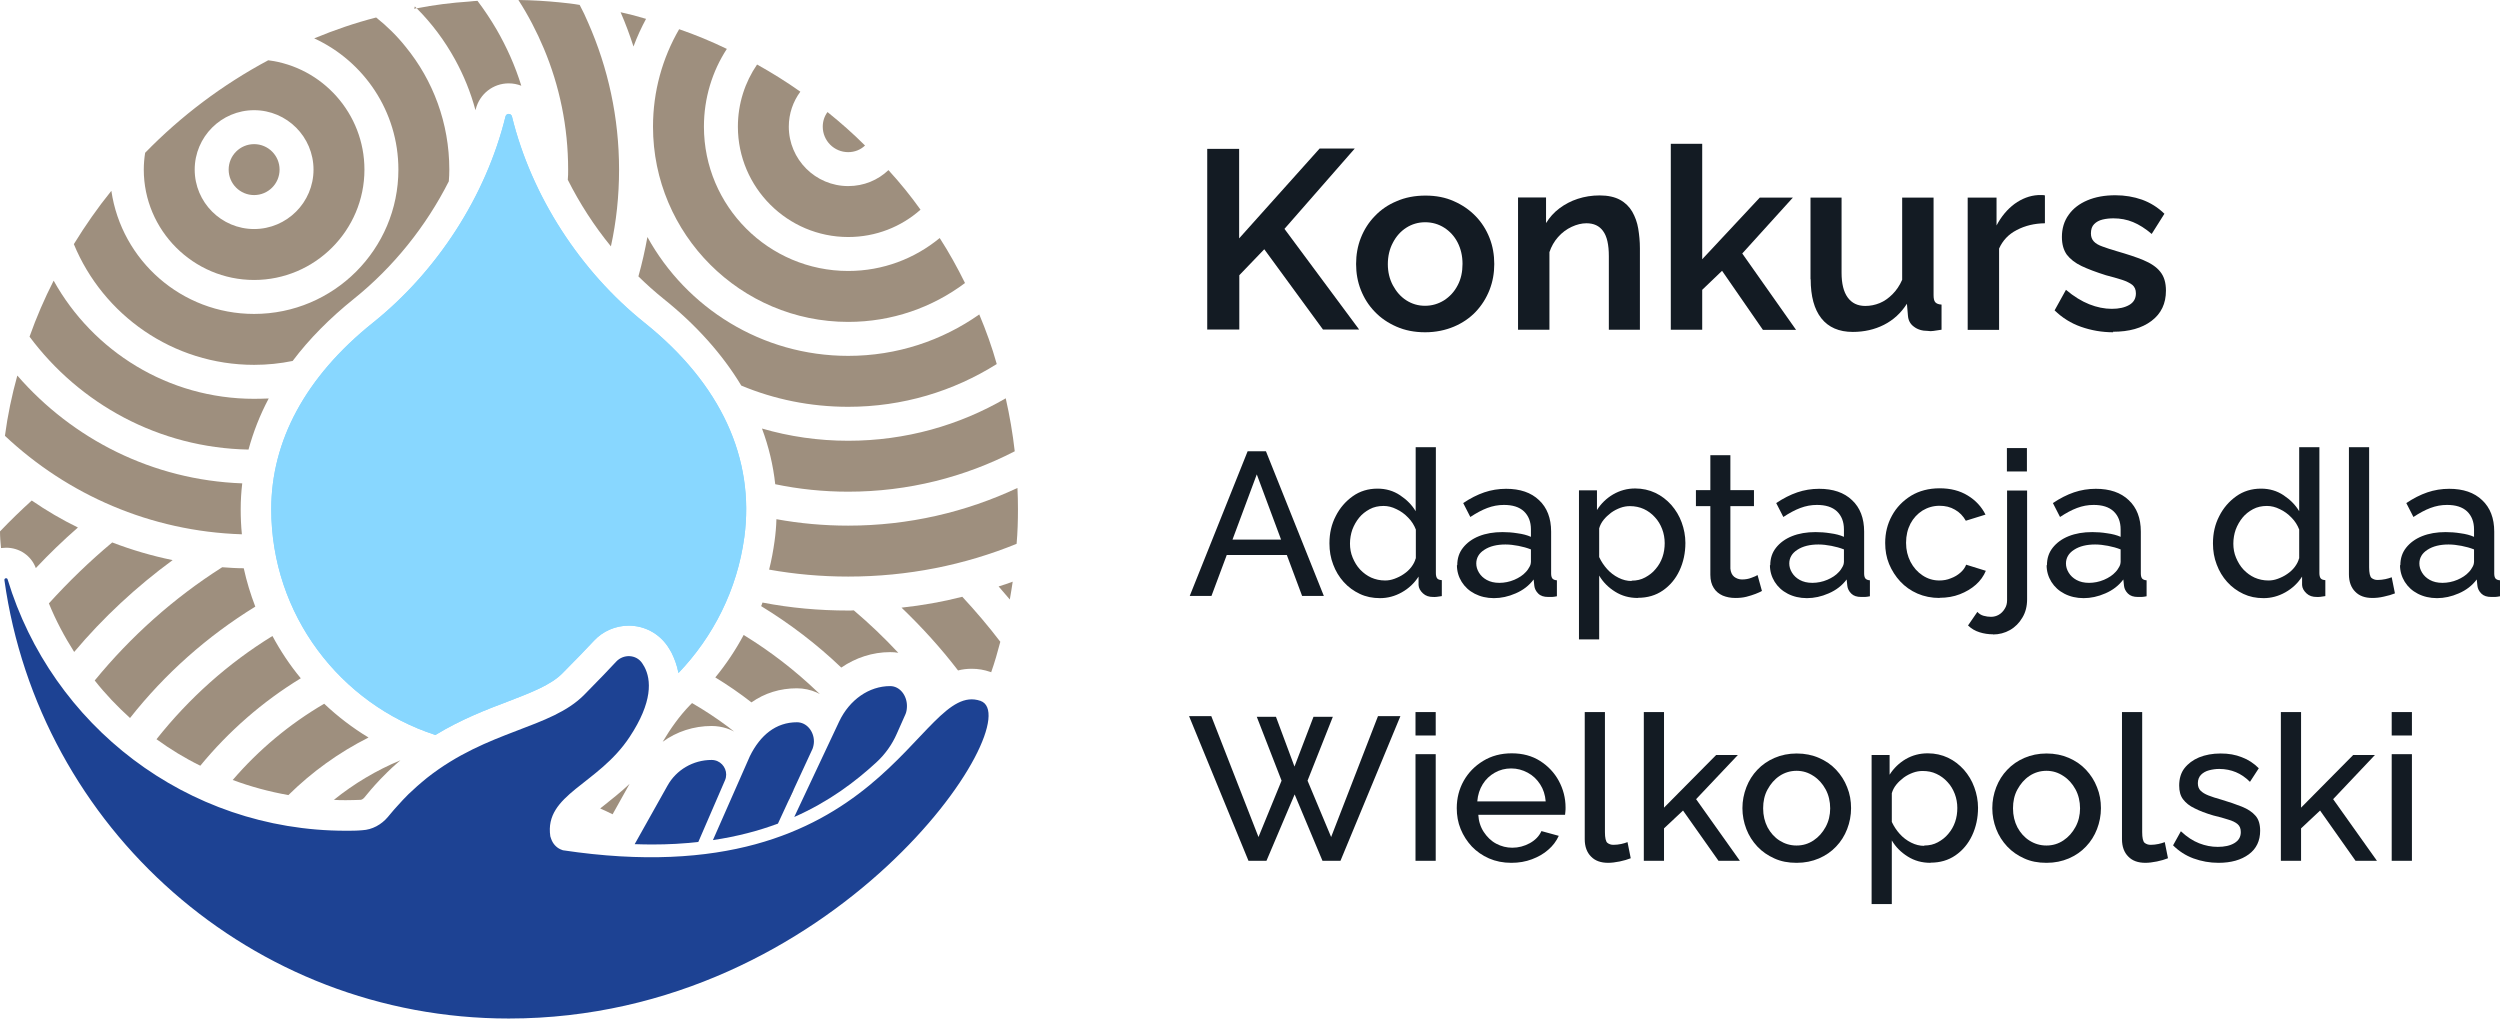 <?xml version="1.0" encoding="UTF-8"?><svg width="238" height="97" viewBox="0 0 238 97" fill="none" xmlns="http://www.w3.org/2000/svg">
<g id="[KOMPONENT] LOGO">
<g id="Group">
<g id="Group_2">
<path id="Vector" d="M25.936 60.547C21.703 63.15 17.97 66.495 14.899 70.374C16.208 71.328 17.614 72.185 19.069 72.896C21.767 69.615 24.999 66.786 28.635 64.572C27.601 63.327 26.712 61.986 25.936 60.547ZM77.825 65.865C75.676 63.812 73.333 62.002 70.796 60.45C70.036 61.873 69.131 63.23 68.097 64.491C69.293 65.219 70.44 66.01 71.539 66.867C72.8 65.978 74.27 65.526 75.87 65.526C76.533 65.526 77.179 65.671 77.761 65.93C77.858 65.978 77.955 66.027 78.052 66.075C77.971 65.994 77.906 65.93 77.825 65.865Z" fill="#9E8F7E"/>
<path id="Vector_2" d="M30.865 66.996C27.569 68.92 24.628 71.376 22.155 74.254C23.852 74.884 25.63 75.369 27.456 75.692C29.686 73.494 32.255 71.635 35.083 70.213C33.564 69.291 32.142 68.209 30.865 66.996ZM75.482 75.191L75.014 76.193C75.014 76.193 75.078 76.177 75.094 76.161L75.531 75.24C75.531 75.24 75.515 75.207 75.482 75.191ZM69.293 69.178C68.21 68.37 67.063 67.611 65.883 66.932L65.673 67.142C64.671 68.176 63.831 69.372 63.088 70.617C64.413 69.647 66.045 69.114 67.742 69.114C68.243 69.114 68.728 69.195 69.18 69.34C69.422 69.421 69.665 69.518 69.891 69.647C69.697 69.485 69.487 69.34 69.293 69.178Z" fill="#9E8F7E"/>
<path id="Vector_3" d="M31.786 76.145C32.174 76.177 32.546 76.177 32.934 76.177C33.402 76.177 33.855 76.161 34.323 76.145C34.436 76.145 34.582 76.048 34.695 75.918L34.921 75.644C35.18 75.32 35.438 75.029 35.681 74.755C36.036 74.367 36.392 73.979 36.828 73.559L36.893 73.494C37.184 73.219 37.474 72.928 37.765 72.686C37.878 72.589 38.008 72.476 38.121 72.379C35.826 73.332 33.693 74.609 31.786 76.145ZM57.48 76.694C57.367 76.791 57.238 76.872 57.141 76.969C57.545 77.147 57.933 77.325 58.32 77.519L59.936 74.625C59.08 75.433 58.223 76.096 57.48 76.694Z" fill="#9E8F7E"/>
<path id="Vector_4" d="M23.205 54.098C22.511 54.098 21.832 54.05 21.153 54.001C16.547 56.927 12.459 60.58 9.017 64.782C10.035 66.075 11.166 67.255 12.378 68.354C15.691 64.151 19.731 60.563 24.304 57.751C23.852 56.571 23.48 55.359 23.205 54.098ZM81.283 58.106C81.106 58.123 80.928 58.123 80.75 58.123C77.987 58.123 75.256 57.88 72.589 57.363C72.557 57.476 72.509 57.589 72.46 57.702C75.207 59.383 77.777 61.339 80.088 63.553C81.461 62.616 83.061 62.083 84.742 62.083C85 62.083 85.275 62.099 85.517 62.147C84.192 60.725 82.77 59.367 81.283 58.106Z" fill="#9E8F7E"/>
<path id="Vector_5" d="M10.682 51.641C8.533 53.435 6.529 55.375 4.654 57.444C5.317 59.076 6.141 60.612 7.062 62.066C9.825 58.785 12.977 55.86 16.435 53.322C14.463 52.918 12.54 52.352 10.682 51.641ZM93.339 66.722H93.306C93.306 66.722 93.339 66.738 93.339 66.754C93.339 66.738 93.355 66.738 93.355 66.722H93.339ZM91.61 56.813C89.719 57.298 87.78 57.638 85.825 57.848C87.764 59.707 89.574 61.695 91.206 63.828C91.626 63.715 92.062 63.667 92.515 63.667C93.113 63.667 93.71 63.764 94.292 63.974C94.308 63.974 94.341 63.974 94.357 64.006C94.696 63.052 94.971 62.083 95.23 61.097C94.098 59.61 92.886 58.187 91.61 56.813Z" fill="#9E8F7E"/>
<path id="Vector_6" d="M3.022 47.649C1.988 48.587 0.97 49.572 0 50.591C0 51.124 0.048 51.641 0.097 52.175C0.259 52.175 0.42 52.142 0.582 52.142C1.858 52.142 2.973 52.902 3.41 54.082C4.67 52.74 6.011 51.447 7.417 50.219C5.898 49.475 4.428 48.619 3.022 47.649ZM95.068 55.828C95.423 56.232 95.779 56.652 96.134 57.072C96.231 56.506 96.328 55.941 96.409 55.375C95.972 55.537 95.52 55.698 95.068 55.828Z" fill="#9E8F7E"/>
</g>
<g id="Group_3">
<g id="Group_4">
<path id="Vector_7" d="M118.757 42.962H120.519L126.029 56.733H123.961L122.507 52.838H116.786L115.332 56.733H113.263L118.774 42.962H118.757ZM121.957 51.367L119.646 45.16L117.335 51.367H121.957Z" fill="#131B23"/>
<path id="Vector_8" d="M126.563 51.722C126.563 50.769 126.757 49.912 127.161 49.136C127.549 48.36 128.098 47.73 128.777 47.245C129.456 46.76 130.247 46.518 131.136 46.518C131.944 46.518 132.655 46.728 133.285 47.148C133.916 47.568 134.417 48.069 134.772 48.667V42.574H136.695V54.567C136.695 54.793 136.744 54.971 136.824 55.068C136.905 55.165 137.051 55.213 137.261 55.23V56.749C136.905 56.814 136.614 56.846 136.42 56.83C136.049 56.83 135.726 56.733 135.467 56.49C135.208 56.248 135.063 55.989 135.047 55.698V54.89C134.643 55.52 134.11 56.022 133.447 56.393C132.784 56.765 132.09 56.943 131.379 56.943C130.668 56.943 130.037 56.814 129.456 56.539C128.874 56.264 128.357 55.892 127.92 55.407C127.484 54.922 127.145 54.357 126.919 53.743C126.676 53.112 126.563 52.45 126.563 51.738V51.722ZM134.788 53.177V50.413C134.627 49.993 134.384 49.605 134.061 49.282C133.738 48.942 133.366 48.667 132.946 48.473C132.526 48.263 132.122 48.166 131.718 48.166C131.233 48.166 130.781 48.263 130.393 48.473C130.005 48.684 129.666 48.942 129.391 49.282C129.116 49.621 128.906 49.993 128.745 50.413C128.599 50.833 128.518 51.286 128.518 51.755C128.518 52.223 128.599 52.676 128.777 53.096C128.955 53.516 129.181 53.904 129.488 54.227C129.795 54.551 130.15 54.809 130.538 54.987C130.942 55.165 131.379 55.262 131.863 55.262C132.154 55.262 132.445 55.213 132.752 55.1C133.059 54.987 133.366 54.842 133.641 54.648C133.932 54.454 134.174 54.227 134.368 53.969C134.562 53.71 134.707 53.435 134.772 53.161L134.788 53.177Z" fill="#131B23"/>
<path id="Vector_9" d="M138.731 53.807C138.731 53.161 138.909 52.611 139.28 52.142C139.652 51.674 140.153 51.302 140.799 51.043C141.446 50.785 142.189 50.655 143.046 50.655C143.498 50.655 143.967 50.688 144.468 50.769C144.953 50.833 145.389 50.946 145.744 51.108V50.397C145.744 49.669 145.518 49.104 145.082 48.683C144.629 48.263 143.999 48.069 143.175 48.069C142.626 48.069 142.108 48.166 141.591 48.36C141.074 48.554 140.541 48.845 139.975 49.217L139.297 47.891C139.975 47.439 140.638 47.099 141.3 46.873C141.963 46.647 142.658 46.534 143.385 46.534C144.71 46.534 145.761 46.889 146.52 47.617C147.28 48.328 147.667 49.33 147.667 50.607V54.599C147.667 54.825 147.716 54.987 147.797 55.084C147.894 55.181 148.023 55.23 148.217 55.246V56.765C148.039 56.797 147.877 56.83 147.748 56.83C147.619 56.83 147.49 56.83 147.393 56.83C146.973 56.83 146.665 56.733 146.439 56.506C146.213 56.28 146.1 56.038 146.068 55.779L146.003 55.165C145.567 55.747 145.001 56.183 144.29 56.49C143.595 56.797 142.9 56.943 142.222 56.943C141.543 56.943 140.929 56.797 140.395 56.523C139.862 56.248 139.458 55.876 139.151 55.391C138.86 54.922 138.699 54.389 138.699 53.807H138.731ZM145.26 54.454C145.405 54.308 145.518 54.13 145.615 53.953C145.712 53.775 145.744 53.613 145.744 53.5V52.304C145.373 52.158 144.969 52.045 144.549 51.965C144.128 51.884 143.708 51.835 143.32 51.835C142.512 51.835 141.834 51.997 141.317 52.336C140.799 52.66 140.541 53.112 140.541 53.645C140.541 53.937 140.622 54.227 140.799 54.518C140.977 54.809 141.22 55.036 141.543 55.213C141.866 55.391 142.27 55.488 142.739 55.488C143.207 55.488 143.708 55.391 144.161 55.197C144.613 55.003 144.985 54.761 145.26 54.454Z" fill="#131B23"/>
<path id="Vector_10" d="M155.925 56.927C155.117 56.927 154.406 56.733 153.76 56.329C153.114 55.925 152.613 55.424 152.241 54.794V60.871H150.318V46.68H152.031V48.555C152.419 47.94 152.936 47.439 153.566 47.068C154.212 46.696 154.907 46.502 155.667 46.502C156.362 46.502 157.008 46.647 157.59 46.922C158.171 47.197 158.672 47.585 159.109 48.07C159.529 48.555 159.868 49.104 160.095 49.735C160.321 50.349 160.45 51.011 160.45 51.69C160.45 52.644 160.256 53.533 159.884 54.325C159.513 55.117 158.979 55.747 158.301 56.216C157.622 56.685 156.83 56.911 155.941 56.911L155.925 56.927ZM155.327 55.279C155.812 55.279 156.232 55.182 156.62 54.971C157.008 54.761 157.347 54.503 157.622 54.163C157.913 53.824 158.123 53.452 158.268 53.032C158.414 52.612 158.479 52.159 158.479 51.706C158.479 51.254 158.398 50.785 158.236 50.365C158.075 49.945 157.848 49.557 157.541 49.233C157.234 48.894 156.879 48.636 156.491 48.458C156.103 48.28 155.651 48.183 155.166 48.183C154.875 48.183 154.568 48.231 154.261 48.344C153.954 48.458 153.663 48.603 153.372 48.813C153.097 49.023 152.855 49.25 152.661 49.492C152.467 49.735 152.322 50.009 152.241 50.3V53.032C152.435 53.452 152.693 53.84 153 54.179C153.307 54.519 153.663 54.794 154.083 55.004C154.503 55.214 154.907 55.311 155.327 55.311V55.279Z" fill="#131B23"/>
<path id="Vector_11" d="M167.754 56.248C167.592 56.345 167.382 56.442 167.124 56.539C166.865 56.636 166.574 56.733 166.251 56.814C165.928 56.895 165.572 56.927 165.201 56.927C164.764 56.927 164.36 56.846 164.005 56.701C163.649 56.539 163.358 56.313 163.148 55.973C162.938 55.65 162.825 55.23 162.825 54.729V48.183H161.452V46.663H162.825V43.334H164.732V46.663H166.978V48.183H164.732V54.131C164.764 54.47 164.878 54.729 165.088 54.907C165.298 55.068 165.556 55.165 165.831 55.165C166.154 55.165 166.461 55.117 166.736 55.004C167.027 54.907 167.221 54.81 167.318 54.745L167.738 56.264L167.754 56.248Z" fill="#131B23"/>
<path id="Vector_12" d="M168.529 53.807C168.529 53.161 168.707 52.611 169.079 52.142C169.45 51.674 169.951 51.302 170.598 51.043C171.244 50.785 171.988 50.655 172.844 50.655C173.297 50.655 173.765 50.688 174.266 50.769C174.751 50.833 175.187 50.946 175.543 51.108V50.397C175.543 49.669 175.316 49.104 174.88 48.683C174.428 48.263 173.797 48.069 172.973 48.069C172.424 48.069 171.907 48.166 171.39 48.36C170.873 48.554 170.339 48.845 169.774 49.217L169.095 47.891C169.774 47.439 170.436 47.099 171.099 46.873C171.761 46.647 172.456 46.534 173.183 46.534C174.508 46.534 175.559 46.889 176.318 47.617C177.078 48.328 177.466 49.33 177.466 50.607V54.599C177.466 54.825 177.514 54.987 177.595 55.084C177.692 55.181 177.821 55.23 178.015 55.246V56.765C177.837 56.797 177.676 56.83 177.547 56.83C177.417 56.83 177.288 56.83 177.191 56.83C176.771 56.83 176.464 56.733 176.238 56.506C176.011 56.28 175.898 56.038 175.866 55.779L175.801 55.165C175.365 55.747 174.799 56.183 174.088 56.49C173.393 56.797 172.699 56.943 172.02 56.943C171.341 56.943 170.727 56.797 170.194 56.523C169.661 56.248 169.257 55.876 168.95 55.391C168.659 54.922 168.497 54.389 168.497 53.807H168.529ZM175.058 54.454C175.203 54.308 175.316 54.13 175.413 53.953C175.51 53.775 175.543 53.613 175.543 53.5V52.304C175.171 52.158 174.767 52.045 174.347 51.965C173.927 51.884 173.507 51.835 173.119 51.835C172.311 51.835 171.632 51.997 171.115 52.336C170.598 52.66 170.339 53.112 170.339 53.645C170.339 53.937 170.42 54.227 170.598 54.518C170.776 54.809 171.018 55.036 171.341 55.213C171.664 55.391 172.068 55.488 172.537 55.488C173.006 55.488 173.507 55.391 173.959 55.197C174.412 55.003 174.783 54.761 175.058 54.454Z" fill="#131B23"/>
<path id="Vector_13" d="M184.657 56.927C183.881 56.927 183.17 56.782 182.54 56.507C181.91 56.232 181.36 55.844 180.908 55.359C180.455 54.874 180.1 54.309 179.841 53.694C179.583 53.064 179.47 52.401 179.47 51.69C179.47 50.736 179.68 49.88 180.116 49.088C180.536 48.312 181.15 47.682 181.926 47.197C182.702 46.728 183.623 46.486 184.657 46.486C185.691 46.486 186.58 46.712 187.34 47.181C188.083 47.633 188.648 48.247 189.02 48.991L187.146 49.573C186.887 49.12 186.548 48.764 186.111 48.522C185.675 48.264 185.19 48.15 184.641 48.15C184.043 48.15 183.51 48.312 183.025 48.603C182.54 48.91 182.152 49.33 181.878 49.847C181.603 50.381 181.457 50.979 181.457 51.674C181.457 52.369 181.603 52.935 181.878 53.484C182.168 54.034 182.54 54.454 183.025 54.777C183.51 55.1 184.043 55.262 184.625 55.262C185.013 55.262 185.384 55.197 185.724 55.052C186.079 54.923 186.37 54.745 186.628 54.519C186.887 54.292 187.065 54.05 187.178 53.759L189.052 54.341C188.842 54.842 188.535 55.278 188.099 55.666C187.679 56.038 187.162 56.345 186.58 56.571C185.998 56.798 185.352 56.911 184.641 56.911L184.657 56.927Z" fill="#131B23"/>
<path id="Vector_14" d="M189.731 60.386C189.295 60.386 188.859 60.321 188.455 60.192C188.035 60.063 187.679 59.852 187.356 59.545L188.245 58.252C188.406 58.43 188.6 58.559 188.843 58.624C189.085 58.689 189.311 58.721 189.538 58.721C189.812 58.721 190.055 58.656 190.281 58.527C190.507 58.398 190.701 58.204 190.846 57.961C191.008 57.719 191.073 57.444 191.073 57.153V46.696H192.98V57.056C192.98 57.719 192.834 58.301 192.527 58.802C192.236 59.303 191.832 59.707 191.347 59.982C190.863 60.257 190.313 60.402 189.731 60.402V60.386ZM191.057 44.885V42.655H192.963V44.885H191.057Z" fill="#131B23"/>
<path id="Vector_15" d="M194.87 53.807C194.87 53.161 195.048 52.611 195.42 52.142C195.791 51.674 196.292 51.302 196.939 51.043C197.585 50.785 198.328 50.655 199.185 50.655C199.637 50.655 200.106 50.688 200.607 50.769C201.092 50.833 201.528 50.946 201.884 51.108V50.397C201.884 49.669 201.657 49.104 201.221 48.683C200.769 48.263 200.138 48.069 199.314 48.069C198.765 48.069 198.248 48.166 197.73 48.36C197.213 48.554 196.68 48.845 196.115 49.217L195.436 47.891C196.115 47.439 196.777 47.099 197.44 46.873C198.102 46.647 198.797 46.534 199.524 46.534C200.849 46.534 201.9 46.889 202.659 47.617C203.419 48.328 203.807 49.33 203.807 50.607V54.599C203.807 54.825 203.855 54.987 203.936 55.084C204.033 55.181 204.162 55.23 204.356 55.246V56.765C204.178 56.797 204.017 56.83 203.887 56.83C203.758 56.83 203.629 56.83 203.532 56.83C203.112 56.83 202.805 56.733 202.578 56.506C202.352 56.28 202.239 56.038 202.207 55.779L202.142 55.165C201.706 55.747 201.14 56.183 200.429 56.49C199.734 56.797 199.039 56.943 198.361 56.943C197.682 56.943 197.068 56.797 196.535 56.523C196.001 56.248 195.597 55.876 195.29 55.391C194.999 54.922 194.838 54.389 194.838 53.807H194.87ZM201.399 54.454C201.544 54.308 201.657 54.13 201.754 53.953C201.851 53.775 201.884 53.613 201.884 53.5V52.304C201.512 52.158 201.108 52.045 200.688 51.965C200.268 51.884 199.847 51.835 199.46 51.835C198.652 51.835 197.973 51.997 197.456 52.336C196.939 52.66 196.68 53.112 196.68 53.645C196.68 53.937 196.761 54.227 196.939 54.518C197.116 54.809 197.359 55.036 197.682 55.213C198.005 55.391 198.409 55.488 198.878 55.488C199.346 55.488 199.847 55.391 200.3 55.197C200.752 55.003 201.124 54.761 201.399 54.454Z" fill="#131B23"/>
<path id="Vector_16" d="M210.674 51.722C210.674 50.769 210.868 49.912 211.272 49.136C211.66 48.36 212.21 47.73 212.888 47.245C213.567 46.76 214.359 46.518 215.248 46.518C216.056 46.518 216.767 46.728 217.397 47.148C218.027 47.568 218.528 48.069 218.883 48.667V42.574H220.806V54.567C220.806 54.793 220.855 54.971 220.936 55.068C221.017 55.165 221.162 55.213 221.372 55.23V56.749C221.017 56.814 220.726 56.846 220.532 56.83C220.16 56.83 219.837 56.733 219.578 56.49C219.32 56.248 219.174 55.989 219.158 55.698V54.89C218.754 55.52 218.221 56.022 217.558 56.393C216.896 56.765 216.201 56.943 215.49 56.943C214.779 56.943 214.149 56.814 213.567 56.539C212.985 56.264 212.468 55.892 212.032 55.407C211.595 54.922 211.256 54.357 211.03 53.743C210.787 53.112 210.674 52.45 210.674 51.738V51.722ZM218.883 53.177V50.413C218.722 49.993 218.479 49.605 218.156 49.282C217.833 48.942 217.461 48.667 217.041 48.473C216.621 48.263 216.217 48.166 215.813 48.166C215.328 48.166 214.876 48.263 214.488 48.473C214.1 48.684 213.761 48.942 213.486 49.282C213.211 49.621 213.001 49.993 212.84 50.413C212.694 50.833 212.614 51.286 212.614 51.755C212.614 52.223 212.694 52.676 212.872 53.096C213.05 53.516 213.276 53.904 213.583 54.227C213.89 54.551 214.246 54.809 214.633 54.987C215.037 55.165 215.474 55.262 215.959 55.262C216.249 55.262 216.54 55.213 216.847 55.1C217.154 54.987 217.461 54.842 217.736 54.648C218.027 54.454 218.269 54.227 218.463 53.969C218.657 53.71 218.803 53.435 218.867 53.161L218.883 53.177Z" fill="#131B23"/>
<path id="Vector_17" d="M223.618 42.574H225.541V54.001C225.541 54.55 225.622 54.89 225.767 55.019C225.929 55.149 226.123 55.213 226.349 55.213C226.608 55.213 226.85 55.181 227.092 55.132C227.319 55.084 227.529 55.019 227.69 54.955L227.997 56.49C227.707 56.603 227.351 56.716 226.947 56.797C226.543 56.894 226.171 56.926 225.848 56.926C225.153 56.926 224.604 56.733 224.216 56.328C223.828 55.941 223.618 55.391 223.618 54.68V42.557V42.574Z" fill="#131B23"/>
<path id="Vector_18" d="M228.514 53.807C228.514 53.161 228.692 52.611 229.064 52.142C229.435 51.674 229.936 51.302 230.583 51.043C231.229 50.785 231.972 50.655 232.829 50.655C233.281 50.655 233.75 50.688 234.251 50.769C234.736 50.833 235.172 50.946 235.528 51.108V50.397C235.528 49.669 235.301 49.104 234.865 48.683C234.413 48.263 233.782 48.069 232.958 48.069C232.409 48.069 231.892 48.166 231.375 48.36C230.857 48.554 230.324 48.845 229.759 49.217L229.08 47.891C229.759 47.439 230.421 47.099 231.084 46.873C231.746 46.647 232.441 46.534 233.168 46.534C234.493 46.534 235.544 46.889 236.303 47.617C237.063 48.328 237.451 49.33 237.451 50.607V54.599C237.451 54.825 237.499 54.987 237.58 55.084C237.677 55.181 237.806 55.23 238 55.246V56.765C237.822 56.797 237.661 56.83 237.531 56.83C237.402 56.83 237.273 56.83 237.176 56.83C236.756 56.83 236.449 56.733 236.222 56.506C235.996 56.28 235.883 56.038 235.851 55.779L235.786 55.165C235.35 55.747 234.784 56.183 234.073 56.49C233.378 56.797 232.683 56.943 232.005 56.943C231.326 56.943 230.712 56.797 230.179 56.523C229.645 56.248 229.241 55.876 228.934 55.391C228.644 54.922 228.482 54.389 228.482 53.807H228.514ZM235.043 54.454C235.188 54.308 235.301 54.13 235.398 53.953C235.495 53.775 235.528 53.613 235.528 53.5V52.304C235.156 52.158 234.752 52.045 234.332 51.965C233.912 51.884 233.491 51.835 233.104 51.835C232.296 51.835 231.617 51.997 231.1 52.336C230.583 52.66 230.324 53.112 230.324 53.645C230.324 53.937 230.405 54.227 230.583 54.518C230.76 54.809 231.003 55.036 231.326 55.213C231.649 55.391 232.053 55.488 232.522 55.488C232.99 55.488 233.491 55.391 233.944 55.197C234.396 55.003 234.768 54.761 235.043 54.454Z" fill="#131B23"/>
<path id="Vector_19" d="M119.646 68.241H121.472L123.234 72.977L125.044 68.241H126.886L124.478 74.319L126.724 79.685L131.184 68.177H133.318L127.613 81.948H125.9L123.25 75.628L120.568 81.948H118.855L113.199 68.177H115.316L119.808 79.685L122.006 74.319L119.646 68.241Z" fill="#131B23"/>
<path id="Vector_20" d="M134.756 70.019V67.789H136.68V70.019H134.756ZM134.756 81.948V71.797H136.68V81.948H134.756Z" fill="#131B23"/>
<path id="Vector_21" d="M143.87 82.141C143.094 82.141 142.383 81.996 141.753 81.721C141.123 81.446 140.573 81.058 140.121 80.59C139.668 80.105 139.313 79.555 139.054 78.925C138.796 78.295 138.683 77.632 138.683 76.937C138.683 75.983 138.909 75.111 139.345 74.335C139.781 73.559 140.396 72.928 141.187 72.444C141.979 71.959 142.884 71.716 143.918 71.716C144.953 71.716 145.858 71.959 146.617 72.444C147.377 72.928 147.974 73.559 148.395 74.335C148.815 75.111 149.041 75.967 149.041 76.872C149.041 77.002 149.041 77.131 149.025 77.26C149.025 77.389 148.993 77.487 148.993 77.567H140.735C140.767 78.181 140.945 78.731 141.252 79.2C141.559 79.668 141.947 80.056 142.432 80.315C142.916 80.574 143.434 80.703 143.967 80.703C144.565 80.703 145.114 80.558 145.647 80.266C146.165 79.976 146.536 79.588 146.746 79.119L148.395 79.572C148.168 80.073 147.829 80.525 147.393 80.897C146.956 81.285 146.439 81.576 145.841 81.802C145.243 82.028 144.597 82.141 143.886 82.141H143.87ZM140.638 76.29H147.15C147.102 75.676 146.924 75.127 146.617 74.658C146.31 74.189 145.922 73.817 145.437 73.559C144.953 73.3 144.435 73.155 143.87 73.155C143.304 73.155 142.787 73.284 142.302 73.559C141.818 73.834 141.446 74.189 141.155 74.658C140.864 75.127 140.686 75.676 140.638 76.29Z" fill="#131B23"/>
<path id="Vector_22" d="M150.867 67.788H152.79V79.216C152.79 79.765 152.871 80.105 153.016 80.234C153.178 80.364 153.372 80.428 153.598 80.428C153.857 80.428 154.099 80.396 154.342 80.347C154.568 80.299 154.778 80.234 154.939 80.169L155.246 81.705C154.956 81.818 154.6 81.931 154.196 82.012C153.792 82.093 153.42 82.141 153.097 82.141C152.402 82.141 151.853 81.948 151.465 81.543C151.077 81.156 150.867 80.606 150.867 79.895V67.772V67.788Z" fill="#131B23"/>
<path id="Vector_23" d="M163.601 81.948L160.224 77.163L158.414 78.861V81.948H156.491V67.789H158.414V76.889L163.375 71.878H165.443L161.468 76.08L165.637 81.948H163.585H163.601Z" fill="#131B23"/>
<path id="Vector_24" d="M171.034 82.141C170.243 82.141 169.548 82.012 168.917 81.721C168.303 81.446 167.754 81.075 167.301 80.59C166.849 80.105 166.493 79.555 166.251 78.925C166.009 78.295 165.879 77.632 165.879 76.937C165.879 76.242 166.009 75.579 166.251 74.949C166.493 74.318 166.849 73.753 167.301 73.284C167.754 72.799 168.303 72.427 168.934 72.153C169.564 71.878 170.275 71.732 171.05 71.732C171.826 71.732 172.537 71.878 173.167 72.153C173.798 72.427 174.347 72.799 174.8 73.284C175.252 73.769 175.608 74.318 175.85 74.949C176.108 75.579 176.222 76.242 176.222 76.937C176.222 77.632 176.092 78.295 175.85 78.925C175.608 79.555 175.252 80.121 174.8 80.59C174.347 81.075 173.798 81.446 173.167 81.721C172.521 81.996 171.826 82.141 171.05 82.141H171.034ZM167.851 76.953C167.851 77.632 167.996 78.23 168.271 78.763C168.562 79.297 168.934 79.717 169.418 80.024C169.903 80.331 170.436 80.493 171.034 80.493C171.632 80.493 172.166 80.331 172.65 80.008C173.135 79.685 173.507 79.264 173.798 78.731C174.089 78.198 174.234 77.6 174.234 76.953C174.234 76.306 174.089 75.676 173.798 75.143C173.507 74.609 173.119 74.173 172.634 73.866C172.149 73.543 171.616 73.381 171.034 73.381C170.453 73.381 169.903 73.543 169.418 73.866C168.934 74.189 168.562 74.626 168.271 75.159C167.98 75.692 167.851 76.29 167.851 76.953Z" fill="#131B23"/>
<path id="Vector_25" d="M183.784 82.141C182.976 82.141 182.265 81.948 181.619 81.543C180.972 81.139 180.471 80.638 180.1 80.008V86.069H178.177V71.878H179.89V73.753C180.278 73.139 180.795 72.638 181.425 72.266C182.071 71.894 182.766 71.716 183.526 71.716C184.22 71.716 184.867 71.862 185.449 72.136C186.03 72.411 186.531 72.799 186.968 73.284C187.388 73.769 187.727 74.319 187.953 74.949C188.18 75.563 188.309 76.226 188.309 76.905C188.309 77.858 188.115 78.747 187.743 79.539C187.372 80.331 186.838 80.962 186.16 81.43C185.481 81.899 184.689 82.125 183.8 82.125L183.784 82.141ZM183.186 80.493C183.671 80.493 184.091 80.396 184.479 80.186C184.867 79.976 185.206 79.717 185.481 79.378C185.772 79.038 185.982 78.666 186.127 78.246C186.273 77.826 186.337 77.373 186.337 76.921C186.337 76.468 186.257 75.999 186.095 75.579C185.933 75.159 185.707 74.771 185.4 74.448C185.093 74.108 184.738 73.85 184.35 73.672C183.946 73.478 183.509 73.397 183.025 73.397C182.734 73.397 182.427 73.446 182.12 73.559C181.813 73.672 181.522 73.817 181.231 74.028C180.956 74.238 180.714 74.464 180.52 74.706C180.326 74.949 180.181 75.224 180.1 75.514V78.246C180.294 78.666 180.552 79.054 180.859 79.394C181.166 79.733 181.522 80.008 181.942 80.218C182.362 80.428 182.766 80.525 183.186 80.525V80.493Z" fill="#131B23"/>
<path id="Vector_26" d="M194.821 82.141C194.03 82.141 193.335 82.012 192.705 81.721C192.09 81.446 191.541 81.075 191.089 80.59C190.636 80.105 190.281 79.555 190.038 78.925C189.796 78.295 189.667 77.632 189.667 76.937C189.667 76.242 189.796 75.579 190.038 74.949C190.281 74.318 190.636 73.753 191.089 73.284C191.541 72.799 192.09 72.427 192.721 72.153C193.351 71.878 194.062 71.732 194.838 71.732C195.613 71.732 196.324 71.878 196.955 72.153C197.585 72.427 198.134 72.799 198.587 73.284C199.039 73.769 199.395 74.318 199.637 74.949C199.896 75.579 200.009 76.242 200.009 76.937C200.009 77.632 199.879 78.295 199.637 78.925C199.395 79.555 199.039 80.121 198.587 80.59C198.134 81.075 197.585 81.446 196.955 81.721C196.308 81.996 195.613 82.141 194.838 82.141H194.821ZM191.638 76.953C191.638 77.632 191.783 78.23 192.058 78.763C192.349 79.297 192.721 79.717 193.205 80.024C193.69 80.331 194.224 80.493 194.821 80.493C195.419 80.493 195.953 80.331 196.437 80.008C196.922 79.685 197.294 79.264 197.585 78.731C197.876 78.198 198.021 77.6 198.021 76.953C198.021 76.306 197.876 75.676 197.585 75.143C197.294 74.609 196.906 74.173 196.421 73.866C195.936 73.543 195.403 73.381 194.821 73.381C194.24 73.381 193.69 73.543 193.205 73.866C192.721 74.189 192.349 74.626 192.058 75.159C191.767 75.692 191.638 76.29 191.638 76.953Z" fill="#131B23"/>
<path id="Vector_27" d="M202.013 67.788H203.936V79.216C203.936 79.765 204.016 80.105 204.162 80.234C204.324 80.364 204.517 80.428 204.744 80.428C205.002 80.428 205.245 80.396 205.487 80.347C205.713 80.299 205.923 80.234 206.085 80.169L206.392 81.705C206.101 81.818 205.746 81.931 205.342 82.012C204.938 82.093 204.566 82.141 204.243 82.141C203.548 82.141 202.998 81.948 202.611 81.543C202.223 81.156 202.013 80.606 202.013 79.895V67.772V67.788Z" fill="#131B23"/>
<path id="Vector_28" d="M211.207 82.141C210.367 82.141 209.575 81.996 208.816 81.721C208.072 81.446 207.426 81.026 206.876 80.477L207.62 79.135C208.202 79.685 208.783 80.056 209.365 80.283C209.947 80.509 210.529 80.622 211.126 80.622C211.773 80.622 212.306 80.509 212.71 80.266C213.114 80.024 213.324 79.685 213.324 79.216C213.324 78.876 213.227 78.634 213.017 78.456C212.807 78.278 212.516 78.133 212.112 78.02C211.724 77.891 211.256 77.761 210.706 77.632C209.995 77.422 209.397 77.195 208.929 76.953C208.444 76.727 208.088 76.436 207.83 76.096C207.571 75.757 207.458 75.321 207.458 74.787C207.458 74.141 207.62 73.575 207.959 73.138C208.299 72.702 208.767 72.347 209.349 72.104C209.947 71.862 210.626 71.732 211.401 71.732C212.177 71.732 212.807 71.846 213.421 72.088C214.035 72.314 214.568 72.67 215.037 73.138L214.197 74.432C213.777 74.011 213.324 73.704 212.856 73.51C212.387 73.316 211.854 73.203 211.272 73.203C210.933 73.203 210.609 73.252 210.302 73.332C209.995 73.413 209.737 73.559 209.543 73.753C209.349 73.947 209.236 74.222 209.236 74.561C209.236 74.852 209.317 75.094 209.494 75.272C209.672 75.45 209.914 75.595 210.238 75.725C210.561 75.854 210.965 75.983 211.433 76.113C212.193 76.339 212.856 76.565 213.421 76.791C213.987 77.018 214.423 77.309 214.714 77.648C215.021 77.987 215.166 78.472 215.166 79.087C215.166 80.04 214.811 80.8 214.084 81.333C213.356 81.867 212.403 82.141 211.191 82.141H211.207Z" fill="#131B23"/>
<path id="Vector_29" d="M224.248 81.948L220.871 77.163L219.061 78.861V81.948H217.138V67.789H219.061V76.889L224.022 71.878H226.091L222.115 76.08L226.285 81.948H224.232H224.248Z" fill="#131B23"/>
<path id="Vector_30" d="M227.69 70.019V67.789H229.615V70.019H227.69ZM227.69 81.948V71.797H229.615V81.948H227.69Z" fill="#131B23"/>
</g>
<g id="Group_5">
<path id="Vector_31" d="M114.928 31.389V14.175H117.966V22.694L125.626 14.143H128.971L122.281 21.788L129.391 31.373H125.949L120.358 23.728L117.982 26.201V31.373H114.944L114.928 31.389Z" fill="#131B23"/>
<path id="Vector_32" d="M135.677 31.632C134.659 31.632 133.754 31.454 132.946 31.098C132.138 30.743 131.443 30.274 130.878 29.676C130.296 29.078 129.86 28.383 129.553 27.607C129.246 26.831 129.1 26.007 129.1 25.134C129.1 24.261 129.246 23.421 129.553 22.645C129.86 21.869 130.296 21.174 130.878 20.576C131.443 19.978 132.138 19.493 132.962 19.154C133.77 18.798 134.691 18.62 135.709 18.62C136.727 18.62 137.616 18.798 138.408 19.154C139.216 19.509 139.895 19.978 140.477 20.576C141.058 21.174 141.495 21.869 141.802 22.645C142.109 23.421 142.254 24.261 142.254 25.134C142.254 26.007 142.109 26.815 141.802 27.607C141.495 28.383 141.058 29.078 140.493 29.676C139.927 30.274 139.216 30.759 138.408 31.098C137.6 31.438 136.679 31.632 135.677 31.632ZM132.122 25.15C132.122 25.894 132.284 26.573 132.607 27.171C132.93 27.769 133.35 28.254 133.883 28.593C134.417 28.933 134.998 29.11 135.661 29.11C136.323 29.11 136.921 28.933 137.471 28.593C138.02 28.238 138.457 27.769 138.764 27.171C139.087 26.573 139.232 25.878 139.232 25.118C139.232 24.358 139.071 23.679 138.764 23.081C138.457 22.483 138.02 22.015 137.487 21.675C136.954 21.336 136.34 21.158 135.677 21.158C135.015 21.158 134.417 21.336 133.883 21.675C133.35 22.015 132.914 22.5 132.607 23.098C132.284 23.696 132.122 24.391 132.122 25.15Z" fill="#131B23"/>
<path id="Vector_33" d="M156.135 31.389H153.162V24.391C153.162 23.291 152.984 22.5 152.613 21.998C152.257 21.497 151.724 21.255 151.029 21.255C150.576 21.255 150.108 21.368 149.623 21.594C149.138 21.821 148.702 22.144 148.33 22.564C147.959 22.984 147.684 23.469 147.506 24.003V31.389H144.517V18.798H147.183V21.239C147.522 20.689 147.942 20.22 148.46 19.832C148.977 19.445 149.558 19.137 150.205 18.927C150.851 18.717 151.546 18.604 152.289 18.604C153.081 18.604 153.728 18.75 154.229 19.024C154.73 19.299 155.117 19.687 155.392 20.156C155.667 20.641 155.861 21.174 155.958 21.756C156.055 22.354 156.119 22.968 156.119 23.631V31.373L156.135 31.389Z" fill="#131B23"/>
<path id="Vector_34" d="M167.819 31.389L163.94 25.78L162.05 27.591V31.389H159.06V13.69H162.05V24.681L167.528 18.814H170.679L165.863 24.132L170.986 31.405H167.835L167.819 31.389Z" fill="#131B23"/>
<path id="Vector_35" d="M172.36 26.605V18.814H175.317V25.974C175.317 26.993 175.511 27.785 175.899 28.318C176.287 28.852 176.836 29.126 177.579 29.126C178.064 29.126 178.517 29.029 178.953 28.852C179.389 28.674 179.793 28.383 180.165 28.011C180.537 27.639 180.844 27.187 181.086 26.637V18.814H184.076V28.092C184.076 28.415 184.124 28.641 184.237 28.771C184.35 28.9 184.544 28.981 184.835 28.997V31.389C184.528 31.438 184.27 31.47 184.076 31.502C183.882 31.535 183.688 31.535 183.526 31.502C182.993 31.502 182.557 31.373 182.201 31.098C181.846 30.84 181.668 30.484 181.636 30.048L181.539 28.916C180.973 29.805 180.246 30.468 179.357 30.92C178.468 31.373 177.466 31.599 176.384 31.599C175.075 31.599 174.073 31.163 173.394 30.306C172.715 29.45 172.376 28.205 172.376 26.573L172.36 26.605Z" fill="#131B23"/>
<path id="Vector_36" d="M194.676 21.255C193.675 21.271 192.786 21.481 191.994 21.901C191.202 22.305 190.653 22.903 190.313 23.663V31.405H187.324V18.814H190.071V21.465C190.523 20.608 191.089 19.929 191.784 19.412C192.479 18.911 193.222 18.62 194.014 18.572C194.175 18.572 194.305 18.572 194.418 18.572C194.531 18.572 194.612 18.572 194.676 18.604V21.271V21.255Z" fill="#131B23"/>
<path id="Vector_37" d="M201.173 31.632C200.106 31.632 199.088 31.454 198.119 31.114C197.149 30.775 196.309 30.242 195.598 29.547L196.68 27.591C197.424 28.221 198.167 28.674 198.894 28.965C199.621 29.256 200.349 29.401 201.043 29.401C201.738 29.401 202.288 29.272 202.708 29.029C203.128 28.787 203.338 28.415 203.338 27.93C203.338 27.575 203.225 27.316 202.999 27.122C202.773 26.944 202.449 26.783 202.013 26.637C201.577 26.508 201.076 26.346 200.478 26.201C199.557 25.91 198.781 25.619 198.167 25.328C197.553 25.037 197.084 24.665 196.761 24.245C196.454 23.809 196.293 23.259 196.293 22.564C196.293 21.756 196.503 21.045 196.939 20.447C197.359 19.849 197.957 19.396 198.716 19.073C199.476 18.75 200.365 18.588 201.383 18.588C202.288 18.588 203.128 18.733 203.92 19.008C204.712 19.299 205.423 19.735 206.053 20.35L204.841 22.273C204.243 21.756 203.645 21.384 203.063 21.142C202.482 20.899 201.851 20.786 201.205 20.786C200.85 20.786 200.51 20.818 200.171 20.899C199.832 20.98 199.573 21.125 199.363 21.336C199.153 21.546 199.056 21.837 199.056 22.225C199.056 22.548 199.153 22.79 199.331 22.984C199.508 23.178 199.783 23.34 200.155 23.469C200.526 23.599 200.963 23.76 201.496 23.906C202.498 24.197 203.354 24.471 204.049 24.762C204.744 25.053 205.293 25.409 205.649 25.861C206.021 26.314 206.198 26.912 206.198 27.672C206.198 28.9 205.746 29.854 204.825 30.549C203.904 31.244 202.692 31.583 201.157 31.583L201.173 31.632Z" fill="#131B23"/>
</g>
</g>
<g id="Group_6">
<path id="Vector_38" d="M23.061 46.016C22.964 46.825 22.915 47.649 22.915 48.473C22.915 49.298 22.947 50.073 23.028 50.865C14.318 50.591 6.416 47.083 0.469 41.491C0.728 39.535 1.132 37.612 1.649 35.753C6.901 41.798 14.528 45.709 23.061 46.016Z" fill="#9E8F7E"/>
<path id="Vector_39" d="M58.935 16.147C58.935 18.652 58.676 21.093 58.159 23.453C56.559 21.497 55.186 19.363 54.054 17.117C54.087 16.794 54.087 16.47 54.087 16.147C54.087 12.058 53.263 8.162 51.776 4.623C51.097 3.006 50.289 1.455 49.352 0C50.677 0.016 52.002 0.097 53.295 0.226C53.925 0.291 54.556 0.356 55.186 0.469C55.477 1.018 55.751 1.584 55.994 2.166C57.884 6.449 58.935 11.185 58.935 16.147Z" fill="#9E8F7E"/>
<path id="Vector_40" d="M47.267 2.796C46.718 1.858 46.104 0.937 45.458 0.08C45.199 0.097 44.94 0.113 44.698 0.145C42.985 0.258 41.321 0.468 39.672 0.792C41.111 2.23 42.339 3.879 43.324 5.673C44.149 7.176 44.811 8.792 45.264 10.49C45.28 10.457 45.28 10.409 45.296 10.377C45.668 8.938 46.944 7.936 48.431 7.936C48.851 7.936 49.255 8.017 49.627 8.162C49.045 6.271 48.237 4.477 47.267 2.796ZM5.107 26.718C4.234 28.431 3.458 30.225 2.812 32.051C7.579 38.452 15.126 42.638 23.658 42.8C24.11 41.135 24.741 39.519 25.581 37.935C25.112 37.951 24.66 37.967 24.191 37.967C15.998 37.967 8.84 33.425 5.107 26.718Z" fill="#9E8F7E"/>
<path id="Vector_41" d="M38.622 4.461C37.798 3.426 36.844 2.489 35.81 1.664C33.79 2.182 31.819 2.861 29.912 3.653C34.631 5.818 37.927 10.603 37.927 16.147C37.927 23.727 31.77 29.886 24.191 29.886C17.291 29.886 11.571 24.794 10.601 18.167C9.292 19.784 8.112 21.481 7.03 23.242C9.809 29.983 16.451 34.734 24.191 34.734C25.452 34.734 26.68 34.605 27.86 34.363C29.443 32.261 31.399 30.29 33.693 28.447C37.442 25.441 40.561 21.545 42.727 17.262C42.759 16.89 42.775 16.518 42.775 16.147C42.775 11.718 41.224 7.645 38.622 4.461Z" fill="#9E8F7E"/>
<path id="Vector_42" d="M25.533 5.738C21.186 8.065 17.227 11.039 13.817 14.546C13.736 15.064 13.688 15.597 13.688 16.147C13.688 21.933 18.406 26.653 24.191 26.653C29.977 26.653 34.695 21.933 34.695 16.147C34.695 10.813 30.688 6.384 25.533 5.738ZM24.191 21.804C21.073 21.804 18.535 19.266 18.535 16.147C18.535 13.027 21.073 10.49 24.191 10.49C27.31 10.49 29.847 13.027 29.847 16.147C29.847 19.266 27.31 21.804 24.191 21.804Z" fill="#9E8F7E"/>
<path id="Vector_43" d="M24.192 18.571C25.53 18.571 26.616 17.486 26.616 16.147C26.616 14.808 25.53 13.722 24.192 13.722C22.853 13.722 21.768 14.808 21.768 16.147C21.768 17.486 22.853 18.571 24.192 18.571Z" fill="#9E8F7E"/>
</g>
<g id="Group_7">
<path id="Vector_44" d="M59.08 1.164C59.549 2.231 59.953 3.33 60.308 4.429C60.648 3.508 61.052 2.635 61.504 1.795C60.712 1.552 59.904 1.342 59.08 1.164ZM93.226 29.935C89.687 32.424 85.388 33.879 80.75 33.879C72.525 33.879 65.35 29.305 61.633 22.564C61.407 23.809 61.132 25.037 60.793 26.25C60.793 26.266 60.777 26.298 60.777 26.314C61.536 27.058 62.328 27.769 63.152 28.432C66.287 30.937 68.776 33.733 70.57 36.707C73.705 38.017 77.147 38.728 80.75 38.728C85.938 38.728 90.785 37.241 94.89 34.655C94.438 33.038 93.872 31.47 93.226 29.935Z" fill="#9E8F7E"/>
<path id="Vector_45" d="M96.861 46.453C91.965 48.748 86.503 50.041 80.75 50.041C78.423 50.041 76.128 49.831 73.915 49.427C73.898 50.122 73.834 50.833 73.737 51.528C73.608 52.45 73.446 53.339 73.22 54.227C75.66 54.664 78.181 54.89 80.75 54.89C86.422 54.89 91.836 53.791 96.781 51.771C96.877 50.688 96.91 49.589 96.91 48.473C96.91 47.795 96.894 47.116 96.861 46.453ZM39.494 0.614C39.494 0.614 39.446 0.76 39.43 0.84C39.511 0.808 39.591 0.792 39.672 0.792C39.607 0.727 39.559 0.679 39.494 0.614Z" fill="#9E8F7E"/>
<path id="Vector_46" d="M95.746 37.919C91.335 40.489 86.212 41.96 80.75 41.96C77.906 41.96 75.143 41.556 72.541 40.796C73.187 42.526 73.608 44.303 73.802 46.098C76.048 46.566 78.375 46.809 80.75 46.809C86.454 46.809 91.852 45.419 96.603 42.962C96.409 41.249 96.118 39.568 95.746 37.919Z" fill="#9E8F7E"/>
<path id="Vector_47" d="M89.46 22.661C87.085 24.616 84.063 25.796 80.75 25.796C73.171 25.796 67.014 19.622 67.014 12.058C67.014 9.342 67.806 6.788 69.196 4.655C67.725 3.944 66.206 3.313 64.655 2.78C63.071 5.512 62.166 8.68 62.166 12.058C62.166 22.305 70.505 30.645 80.75 30.645C84.919 30.645 88.765 29.271 91.868 26.944C91.141 25.473 90.349 24.035 89.46 22.661Z" fill="#9E8F7E"/>
<path id="Vector_48" d="M84.58 16.195C83.578 17.149 82.237 17.715 80.75 17.715C77.632 17.715 75.094 15.177 75.094 12.058C75.094 10.813 75.499 9.666 76.193 8.728C74.868 7.791 73.495 6.934 72.073 6.142C70.925 7.823 70.247 9.86 70.247 12.058C70.247 17.844 74.965 22.564 80.75 22.564C83.384 22.564 85.792 21.594 87.634 19.962C86.697 18.652 85.679 17.392 84.58 16.195Z" fill="#9E8F7E"/>
<path id="Vector_49" d="M82.35 13.853C81.93 14.257 81.364 14.484 80.75 14.484C79.409 14.484 78.326 13.4 78.326 12.058C78.326 11.541 78.488 11.056 78.779 10.668C80.023 11.67 81.219 12.721 82.35 13.853Z" fill="#9E8F7E"/>
</g>
<path id="Vector_50" d="M70.86 51.14C70.182 56.135 67.903 60.612 64.59 64.071C64.445 63.295 64.186 62.648 63.912 62.099L63.863 62.018L63.815 61.937L63.75 61.824C63.669 61.711 63.621 61.614 63.556 61.517C62.716 60.289 61.342 59.561 59.856 59.561C58.611 59.561 57.399 60.078 56.543 61C55.8 61.792 54.814 62.826 53.569 64.071C52.471 65.202 50.564 65.93 48.382 66.77C46.33 67.546 43.922 68.467 41.45 69.97C32.384 67.029 25.823 58.511 25.823 48.473C25.823 42.008 29.055 35.882 35.519 30.71C41.611 25.829 46.265 18.668 48.124 11.088C48.205 10.764 48.657 10.764 48.738 11.088C50.596 18.668 55.25 25.829 61.342 30.71C68.679 36.577 71.862 43.705 70.86 51.14Z" fill="#88D7FF"/>
<path id="Vector_51" d="M70.86 51.14C70.182 56.135 67.903 60.612 64.59 64.071C64.445 63.295 64.186 62.648 63.912 62.099L63.863 62.018L63.815 61.937L63.75 61.824C63.669 61.711 63.621 61.614 63.556 61.517C62.716 60.289 61.342 59.561 59.856 59.561C58.611 59.561 57.399 60.078 56.543 61C55.8 61.792 54.814 62.826 53.569 64.071C52.471 65.202 50.564 65.93 48.382 66.77C46.33 67.546 43.922 68.467 41.45 69.97C32.384 67.029 25.823 58.511 25.823 48.473C25.823 42.008 29.055 35.882 35.519 30.71C41.611 25.829 46.265 18.668 48.124 11.088C48.205 10.764 48.657 10.764 48.738 11.088C50.596 18.668 55.25 25.829 61.342 30.71C68.679 36.577 71.862 43.705 70.86 51.14Z" fill="#88D7FF"/>
<path id="Vector_52" d="M48.431 96.963C23.949 96.963 3.717 78.812 0.42 55.23C0.388 55.036 0.679 54.971 0.728 55.165C4.913 69.001 17.727 79.087 32.934 79.087C33.451 79.087 33.968 79.087 34.485 79.038C35.439 78.99 36.311 78.505 36.925 77.777L37.168 77.486C37.394 77.212 37.62 76.953 37.846 76.71C38.186 76.323 38.525 75.967 38.881 75.611C39.155 75.353 39.43 75.094 39.705 74.852C40.012 74.577 40.335 74.318 40.642 74.06C46.459 69.469 52.439 69.388 55.638 66.124C57.141 64.604 58.078 63.618 58.66 62.988C59.355 62.244 60.567 62.293 61.133 63.133C61.197 63.23 61.262 63.343 61.343 63.473C62.005 64.717 62.151 66.819 59.937 70.164C56.931 74.722 51.792 75.611 52.39 79.62C52.39 79.668 52.536 80.024 52.536 80.024C52.73 80.444 53.069 80.767 53.505 80.913C53.521 80.929 53.554 80.929 53.586 80.945C84.289 85.552 87.376 64.653 93.339 66.722C98.219 68.419 79.652 96.963 48.431 96.963Z" fill="#1D4293"/>
<g id="Group_8">
<path id="Vector_53" d="M69.132 73.737C69.132 73.009 68.55 72.347 67.742 72.347C65.996 72.347 64.38 73.284 63.54 74.803L60.421 80.364C60.971 80.38 61.52 80.396 62.053 80.396C63.653 80.396 65.075 80.315 66.481 80.153L69.018 74.286C69.099 74.108 69.132 73.915 69.132 73.737Z" fill="#1D4293"/>
<path id="Vector_54" d="M77.486 70.585C77.486 69.615 76.791 68.759 75.87 68.759C73.866 68.759 72.38 69.987 71.394 71.975L67.871 79.976C70.182 79.636 72.234 79.087 74.06 78.408L77.357 71.28C77.438 71.054 77.486 70.811 77.486 70.585Z" fill="#1D4293"/>
<path id="Vector_55" d="M84.742 65.316C82.738 65.316 80.88 66.609 79.894 68.678L75.612 77.778C78.908 76.323 81.413 74.432 83.433 72.573C84.257 71.813 84.92 70.892 85.372 69.858L86.213 67.966C86.309 67.724 86.342 67.465 86.342 67.207C86.342 66.205 85.663 65.316 84.742 65.316Z" fill="#1D4293"/>
</g>
</g>
</g>
</svg>
